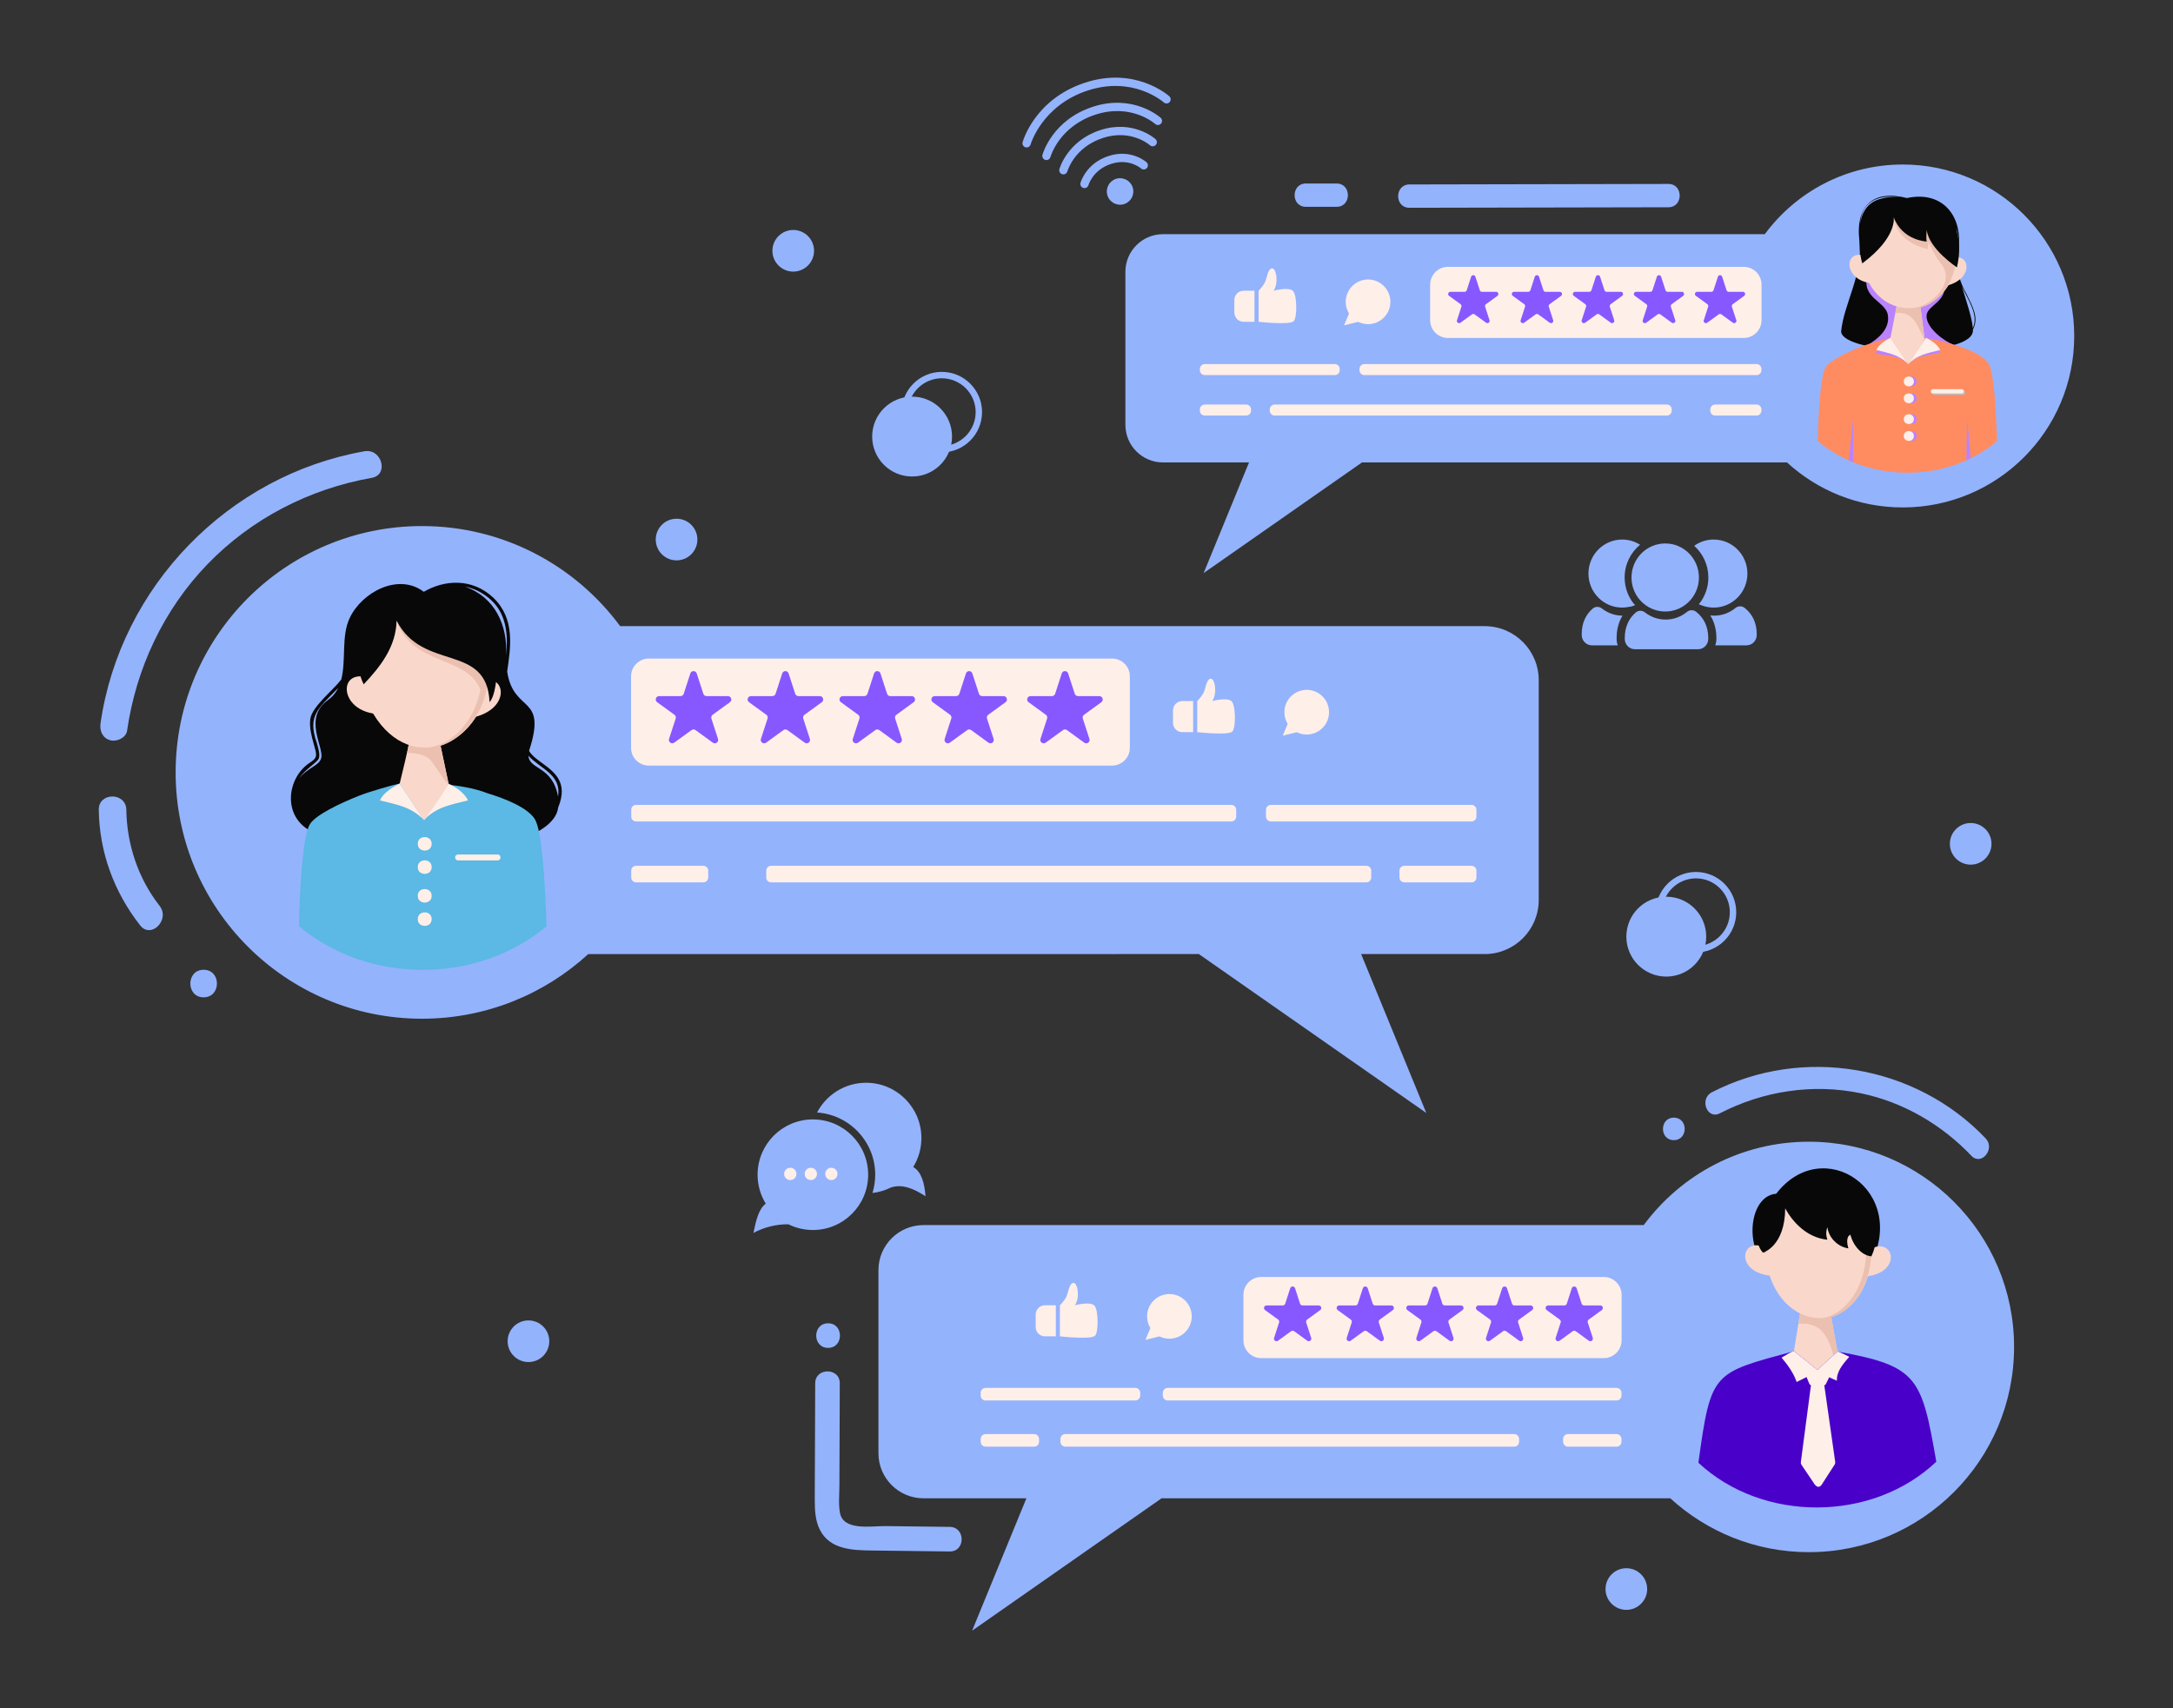 <svg xmlns="http://www.w3.org/2000/svg" enable-background="new 0 0 1364 960" viewBox="122.1 -6.326 1119.8 880.33" id="CustomerReview"><rect x="122.1" y="-6.326" width="1119.8" height="880.33" fill="#333333" stroke="none"/><path fill="#94b3fd" d="M721.445,114.347h310.102c16.094-21.773,41.941-35.898,71.094-35.898c48.799,0,88.359,39.56,88.359,88.359  s-39.56,88.359-88.359,88.359c-22.995,0-43.934-8.79-59.653-23.185H823.951l-81.578,56.995l23.373-56.995h-44.302  c-10.716,0-19.402-8.687-19.402-19.402v-78.829C702.043,123.033,710.73,114.347,721.445,114.347z" class="colorb5d3fb svgShape"></path><path fill="#ffefe9" d="M868.268,167.835h152.415c5.071,0,9.181-4.111,9.181-9.181v-18.286c0-5.071-4.111-9.181-9.181-9.181H868.268  c-5.071,0-9.181,4.111-9.181,9.181v18.286C859.087,163.724,863.198,167.835,868.268,167.835z" class="colorffffff svgShape"></path><path fill="#8758ff" d="M1007.376 136.283l-2.263 6.964c-.154.475-.597.797-1.097.797h-7.322c-1.118 0-1.582 1.43-.678 2.087l5.924 4.304c.404.294.574.815.419 1.29l-2.263 6.964c-.345 1.063.871 1.947 1.776 1.29l5.924-4.304c.404-.294.952-.294 1.356 0l5.924 4.304c.904.657 2.121-.227 1.776-1.29l-2.263-6.964c-.154-.475.015-.996.419-1.29l5.924-4.304c.904-.657.44-2.087-.678-2.087h-7.322c-.5 0-.943-.322-1.097-.797l-2.263-6.964C1009.226 135.22 1007.722 135.22 1007.376 136.283zM975.922 136.283l-2.263 6.964c-.154.475-.597.797-1.097.797h-7.322c-1.118 0-1.582 1.43-.678 2.087l5.924 4.304c.404.294.574.815.419 1.29l-2.263 6.964c-.345 1.063.871 1.947 1.776 1.29l5.924-4.304c.404-.294.952-.294 1.356 0l5.924 4.304c.904.657 2.121-.227 1.776-1.29l-2.263-6.964c-.154-.475.015-.996.419-1.29l5.924-4.304c.904-.657.44-2.087-.678-2.087h-7.322c-.5 0-.943-.322-1.097-.797l-2.263-6.964C977.771 135.22 976.267 135.22 975.922 136.283zM944.467 136.283l-2.263 6.964c-.154.475-.598.797-1.097.797h-7.322c-1.118 0-1.583 1.43-.678 2.087l5.924 4.304c.404.294.574.815.419 1.29l-2.263 6.964c-.345 1.063.871 1.947 1.776 1.29l5.924-4.304c.404-.294.952-.294 1.356 0l5.924 4.304c.904.657 2.121-.227 1.776-1.29l-2.263-6.964c-.154-.475.015-.996.419-1.29l5.924-4.304c.904-.657.44-2.087-.678-2.087h-7.322c-.5 0-.943-.322-1.097-.797l-2.263-6.964C946.316 135.22 944.812 135.22 944.467 136.283zM913.012 136.283l-2.263 6.964c-.154.475-.597.797-1.097.797h-7.322c-1.118 0-1.582 1.43-.678 2.087l5.924 4.304c.404.294.574.815.419 1.29l-2.263 6.964c-.345 1.063.871 1.947 1.776 1.29l5.924-4.304c.404-.294.952-.294 1.356 0l5.924 4.304c.904.657 2.121-.227 1.776-1.29l-2.263-6.964c-.154-.475.015-.996.419-1.29l5.924-4.304c.904-.657.44-2.087-.678-2.087h-7.322c-.5 0-.943-.322-1.097-.797l-2.263-6.964C914.861 135.22 913.357 135.22 913.012 136.283zM880.211 136.283l-2.263 6.964c-.154.475-.598.797-1.097.797h-7.322c-1.118 0-1.583 1.43-.678 2.087l5.924 4.304c.404.294.574.815.419 1.29l-2.263 6.964c-.345 1.063.871 1.947 1.776 1.29l5.924-4.304c.404-.294.952-.294 1.356 0l5.924 4.304c.904.657 2.121-.227 1.776-1.29l-2.263-6.964c-.154-.475.015-.996.419-1.29l5.924-4.304c.904-.657.44-2.087-.678-2.087h-7.322c-.5 0-.943-.322-1.097-.797l-2.263-6.964C882.061 135.22 880.557 135.22 880.211 136.283z" class="colorffbd66 svgShape"></path><path fill="#ffefe9" d="M1027.301 186.961H825.182c-1.382 0-2.503-1.12-2.503-2.503v-.667c0-1.382 1.121-2.503 2.503-2.503h202.119c1.382 0 2.503 1.12 2.503 2.503v.667C1029.803 185.841 1028.683 186.961 1027.301 186.961zM981.074 207.813H778.955c-1.382 0-2.503-1.12-2.503-2.503v-.667c0-1.382 1.12-2.503 2.503-2.503h202.119c1.382 0 2.503 1.12 2.503 2.503v.667C983.577 206.692 982.457 207.813 981.074 207.813zM809.974 186.961h-67.042c-1.382 0-2.503-1.12-2.503-2.503v-.667c0-1.382 1.12-2.503 2.503-2.503h67.042c1.382 0 2.503 1.12 2.503 2.503v.667C812.476 185.841 811.356 186.961 809.974 186.961zM764.279 207.813h-21.348c-1.382 0-2.503-1.12-2.503-2.503v-.667c0-1.382 1.12-2.503 2.503-2.503h21.348c1.382 0 2.503 1.12 2.503 2.503v.667C766.782 206.692 765.661 207.813 764.279 207.813zM1027.301 207.813h-21.348c-1.382 0-2.503-1.12-2.503-2.503v-.667c0-1.382 1.12-2.503 2.503-2.503h21.348c1.382 0 2.503 1.12 2.503 2.503v.667C1029.803 206.692 1028.683 207.813 1027.301 207.813z" class="colorffffff svgShape"></path><path fill="#080808" d="M1135.498,145.2c-2.892-5.034-4.725-11.061-5.714-16.78c0.002-0.002,0.002-0.007,0-0.009  c6.298-18.55-3.539-37.266-24.989-32.687c-16.94-4.33-26.625,3.394-24.52,22.09c2.199,16.959-8.193,32.656-9.398,46.832  c1.52,11.859,69.332,13.341,67.913-1.156C1142.025,157.533,1138.671,151.678,1135.498,145.2z M1080.756,109.266  c0.309-12.977,11.222-15.4,20.757-13.879C1091.048,94.151,1081.622,98.406,1080.756,109.266z M1129.542,126.366  c-0.29-5.088,1.633-10.196,0.635-15.252c1.51,5.321,1.663,11.405-0.515,16.604C1129.603,127.268,1129.566,126.819,1129.542,126.366z   M1133.094,141.225c3.132,7.015,8.844,14.607,5.65,21.551C1138.281,157.319,1135.531,149.278,1133.094,141.225z M1080.758,109.242  c1.951-5.397,5.615-9.98,10.333-13.094C1084.143,98.125,1081.646,103.206,1080.758,109.242z M1129.92,118.195  c-0.134,0.008-0.266-0.009-0.397-0.028c0.148,0.832,0.263,1.673,0.345,2.522c0.103-0.845,0.214-1.676,0.313-2.517  C1130.094,118.186,1130.007,118.195,1129.92,118.195z" class="color23292e svgShape"></path><path fill="#b983ff" d="M1129.107,171.426c-14.348,3.302-30.697,2.95-45.197,0.402c5.474-3.093,12.42-8.48,11.009-16.029  c-1.309-6.999-13.84-8.569-10.446-20.36c2.983-10.366,39.315,3.82,39.315,3.82c2.471,9.819-8.689,11.565-8.911,17.121  C1114.706,162.878,1124.416,169.802,1129.107,171.426z" class="colord1d3d4 svgShape"></path><path fill="#ff8c61" d="M1151.213,221.023c-25.806,21.718-66.618,21.691-92.408-0.079c0.404-15.459,1.458-33.961,4.158-38.117  c2.225-3.426,10.985-7.615,18.192-10.495c3.77-1.5,12.181-3.934,15.176-4.571c4.698-0.018,12.215-0.248,18.512,0.347  c5.694,0.448,9.319,1.863,14.414,3.277c7.172,2.197,14.899,5.434,17.577,9.592C1149.581,185.208,1150.732,204.889,1151.213,221.023z  " class="colorff9c61 svgShape"></path><path fill="#f9d8cb" d="M1113.891,168.35c-0.068,1.267-8.411,13.008-8.411,13.008l-9.15-13.601c0.665-3.452,2.79-14.489,3.416-17.75  l11.811,0.24l0.074,0.568L1113.891,168.35z" class="colorf9cbcb svgShape"></path><path fill="#ebc0b0" d="M1113.891,168.35c-3.078-3.644-4.231-14.643-15.079-13.366l0.93-4.842l11.811,0.24l0.077,0.433  L1113.891,168.35z" class="colorebb0b0 svgShape"></path><path fill="#f9d8cb" d="M1085.282 130.09l3.003 9.724c-.124-.018-.196-.054-.303-.018 0 0 0 0-.018-.053-15.253-.58-16.396-16.503-5.954-14.638C1082.399 126.955 1084.011 128.53 1085.282 130.09zM1124.932 140.977c-.367.094-.722.132-1.145.213.057-.154 1.734-8.732 1.82-9.149 1.049-1.638 1.933-3.437 2.676-5.376C1137.336 123.813 1139.582 137.506 1124.932 140.977z" class="colorf9cbcb svgShape"></path><path fill="#f9d8cb" d="M1130.506,125.16c-0.72,33.78-46.022,39.428-49.556-1.338C1083.218,84.967,1132.828,92.46,1130.506,125.16z" class="colorf9cbcb svgShape"></path><path fill="#ebc0b0" d="M1130.506,125.16c0.047-4.745-0.743-8.894-2.155-12.434l-0.342-0.126  c-3.185-8.781-11.288-15.856-22.745-15.58c9.993,0.631,16.543,6.641,19.829,14.507l-17.755-6.53l-9.31,1.166  c0,0,0.806,12.044,17.509,15.875l0.336-3.84c0,0,3.219,7.885,6.885,11.801c7.466,10.635-7.174,23.383-18.588,23.025  c8.093,0.341,14.384-2.938,18.736-8.062l0.037-0.005C1126.919,140.403,1129.76,133.824,1130.506,125.16z" class="colorebb0b0 svgShape"></path><path fill="#b983ff" d="M1104.635 209.655c-.049-3.366 5.238-3.366 5.189 0C1109.873 213.021 1104.585 213.021 1104.635 209.655zM1104.635 218.346c-.049-3.366 5.238-3.366 5.189 0C1109.873 221.712 1104.585 221.712 1104.635 218.346z" class="colord1d3d4 svgShape"></path><path fill="#ffefe9" d="M1103.175 209.655c-.049-3.366 5.238-3.366 5.189 0C1108.413 213.021 1103.126 213.021 1103.175 209.655zM1103.175 218.346c-.049-3.366 5.238-3.366 5.189 0C1108.413 221.712 1103.126 221.712 1103.175 218.346z" class="colorffffff svgShape"></path><path fill="#b983ff" d="M1104.635 190.246c-.049-3.366 5.238-3.366 5.189 0C1109.873 193.612 1104.585 193.612 1104.635 190.246zM1104.635 198.937c-.049-3.366 5.238-3.366 5.189 0C1109.873 202.303 1104.585 202.303 1104.635 198.937z" class="colord1d3d4 svgShape"></path><path fill="#ffefe9" d="M1103.175 190.246c-.049-3.366 5.238-3.366 5.189 0C1108.413 193.612 1103.126 193.612 1103.175 190.246zM1103.175 198.937c-.049-3.366 5.238-3.366 5.189 0C1108.413 202.303 1103.126 202.303 1103.175 198.937z" class="colorffffff svgShape"></path><path fill="#b983ff" d="M1095.961,169.499c-3.235,1.638-5.977,3.554-7.291,6.276c6.681,1.684,11.984,0.651,16.811,5.583  L1095.961,169.499z" class="colord1d3d4 svgShape"></path><path fill="#b983ff" d="M1114.631,169.084c3.235,1.638,5.977,3.554,7.291,6.276c-6.681,1.684-11.614,1.066-16.442,5.997  L1114.631,169.084z" class="colord1d3d4 svgShape"></path><path fill="#080808" d="M1097.973,105.623c0,0,2.011,10.276-16.219,23.793c-11.724-42.947,59.761-46.195,48.806,2.026  c0,0-14.475-9.466-15.582-19.348c0,0-0.426,4.685,0,6.049C1114.978,118.142,1102.498,117.72,1097.973,105.623z" class="color23292e svgShape"></path><path fill="#bcbdc0" d="M1133.823,197.164h-14.924c-1.356,0.021-1.362-2.22,0-2.2h14.924  C1135.18,194.944,1135.185,197.185,1133.823,197.164z" class="colorbcbec0 svgShape"></path><path fill="#ffefe9" d="M1133.057 196.431h-14.924c-1.356.02-1.362-2.221 0-2.2h14.924C1134.413 194.211 1134.419 196.452 1133.057 196.431zM1096.33 167.757c-3.235 1.638-5.976 3.554-7.291 6.276 6.681 1.684 11.614 2.393 16.442 7.325L1096.33 167.757zM1114.631 167.757c3.235 1.638 5.977 3.554 7.291 6.276-6.681 1.684-11.614 2.393-16.441 7.325L1114.631 167.757z" class="colorffffff svgShape"></path><path fill="#b983ff" d="M1077.139 209.007v22.886c-.776-.318-1.546-.652-2.311-1.001L1077.139 209.007zM1137.643 229.776c-.734.365-1.474.718-2.218 1.059l.362-21.922L1137.643 229.776z" class="colord1d3d4 svgShape"></path><path fill="#94b3fd" d="M598.004,624.981h371.153c19.262-26.06,50.198-42.966,85.09-42.966c58.407,0,105.754,47.348,105.754,105.754  s-47.348,105.754-105.754,105.754c-27.522,0-52.583-10.52-71.397-27.75h-262.16l-97.638,68.216l27.975-68.216h-53.023  c-12.825,0-23.222-10.397-23.222-23.222v-94.349C574.782,635.378,585.179,624.981,598.004,624.981z" class="colorb5d3fb svgShape"></path><path fill="#ffefe9" d="M772.055,693.542h176.512c5.071,0,9.181-4.111,9.181-9.181v-23.458c0-5.071-4.111-9.181-9.181-9.181H772.055  c-5.071,0-9.181,4.111-9.181,9.181v23.458C762.874,689.431,766.984,693.542,772.055,693.542z" class="colorffffff svgShape"></path><path fill="#8758ff" d="M932.087 657.539l-2.582 7.946c-.176.542-.682.91-1.252.91h-8.355c-1.275 0-1.806 1.632-.774 2.382l6.759 4.911c.461.335.655.93.478 1.472l-2.582 7.946c-.394 1.213.994 2.222 2.026 1.472l6.759-4.911c.461-.335 1.086-.335 1.548 0l6.759 4.911c1.032.75 2.42-.259 2.026-1.472l-2.582-7.946c-.176-.542.017-1.137.478-1.472l6.759-4.911c1.032-.75.502-2.382-.774-2.382h-8.355c-.57 0-1.076-.367-1.252-.91l-2.582-7.946C934.197 656.326 932.481 656.326 932.087 657.539zM896.194 657.539l-2.582 7.946c-.176.542-.682.91-1.252.91h-8.355c-1.275 0-1.806 1.632-.774 2.382l6.759 4.911c.461.335.655.93.478 1.472l-2.582 7.946c-.394 1.213.994 2.222 2.026 1.472l6.759-4.911c.461-.335 1.086-.335 1.548 0l6.759 4.911c1.032.75 2.42-.259 2.026-1.472l-2.582-7.946c-.176-.542.017-1.137.478-1.472l6.759-4.911c1.032-.75.502-2.382-.774-2.382h-8.355c-.57 0-1.076-.367-1.252-.91l-2.582-7.946C898.304 656.326 896.588 656.326 896.194 657.539zM860.3 657.539l-2.582 7.946c-.176.542-.682.91-1.252.91h-8.355c-1.275 0-1.806 1.632-.774 2.382l6.759 4.911c.461.335.655.93.478 1.472l-2.582 7.946c-.394 1.213.994 2.222 2.026 1.472l6.759-4.911c.461-.335 1.086-.335 1.548 0l6.759 4.911c1.032.75 2.42-.259 2.026-1.472l-2.582-7.946c-.176-.542.017-1.137.478-1.472l6.759-4.911c1.032-.75.502-2.382-.774-2.382h-8.355c-.57 0-1.076-.367-1.252-.91l-2.582-7.946C862.411 656.326 860.695 656.326 860.3 657.539zM824.407 657.539l-2.582 7.946c-.176.542-.682.91-1.252.91h-8.355c-1.276 0-1.806 1.632-.774 2.382l6.759 4.911c.461.335.655.93.478 1.472l-2.582 7.946c-.394 1.213.994 2.222 2.026 1.472l6.759-4.911c.461-.335 1.086-.335 1.548 0l6.759 4.911c1.032.75 2.42-.259 2.026-1.472l-2.582-7.946c-.176-.542.017-1.137.478-1.472l6.759-4.911c1.032-.75.502-2.382-.774-2.382h-8.355c-.57 0-1.076-.367-1.252-.91l-2.582-7.946C826.518 656.326 824.801 656.326 824.407 657.539zM786.978 657.539l-2.582 7.946c-.176.542-.682.91-1.252.91h-8.355c-1.275 0-1.806 1.632-.774 2.382l6.759 4.911c.461.335.655.93.478 1.472l-2.582 7.946c-.394 1.213.994 2.222 2.026 1.472l6.759-4.911c.461-.335 1.086-.335 1.548 0l6.759 4.911c1.032.75 2.42-.259 2.026-1.472l-2.582-7.946c-.176-.542.017-1.137.478-1.472l6.759-4.911c1.032-.75.502-2.382-.774-2.382h-8.355c-.57 0-1.076-.367-1.252-.91l-2.582-7.946C789.089 656.326 787.372 656.326 786.978 657.539z" class="colorffbd66 svgShape"></path><path fill="#ffefe9" d="M955.176 715.367H723.831c-1.382 0-2.503-1.12-2.503-2.503v-1.467c0-1.382 1.12-2.503 2.503-2.503h231.345c1.382 0 2.503 1.12 2.503 2.503v1.467C957.678 714.247 956.558 715.367 955.176 715.367zM902.427 739.161H671.082c-1.382 0-2.503-1.12-2.503-2.503v-1.467c0-1.382 1.12-2.503 2.503-2.503h231.345c1.382 0 2.503 1.12 2.503 2.503v1.467C904.929 738.041 903.809 739.161 902.427 739.161zM707.183 715.367h-77.208c-1.382 0-2.503-1.12-2.503-2.503v-1.467c0-1.382 1.121-2.503 2.503-2.503h77.208c1.382 0 2.503 1.12 2.503 2.503v1.467C709.686 714.247 708.566 715.367 707.183 715.367zM655.041 739.161h-25.066c-1.382 0-2.503-1.12-2.503-2.503l0-1.467c0-1.382 1.121-2.503 2.503-2.503h25.066c1.382 0 2.503 1.12 2.503 2.503v1.467C657.544 738.041 656.423 739.161 655.041 739.161zM955.176 739.161h-25.066c-1.382 0-2.503-1.12-2.503-2.503v-1.467c0-1.382 1.12-2.503 2.503-2.503h25.066c1.382 0 2.503 1.12 2.503 2.503v1.467C957.678 738.041 956.558 739.161 955.176 739.161z" class="colorffffff svgShape"></path><path fill="#f9d8cb" d="M1068.979,690.164l-10.324,9.451l-12.012-9.669C1052.463,689.655,1061.029,689.65,1068.979,690.164z" class="colorf9cbcb svgShape"></path><path fill="#080808" d="M1032.692,646.445c-11.922-10.27-9.038-36.594,4.732-37.618c24.081-31.372,69.177-1.338,47.989,37.618  H1032.692z" class="color23292e svgShape"></path><path fill="#f9d8cb" d="M1069.434,692.76c-6.843,9.223-15.547,12.038-23.359,0c0.743-4.511,3.119-18.929,3.816-23.191l15.36-0.101  L1069.434,692.76z" class="colorf9cbcb svgShape"></path><path fill="#ebc0b0" d="M1069.434,692.76c-0.569,0.736-1.171,1.439-1.739,2.108c-2.705-9.149-4.988-20.319-18.842-18.975  l1.037-6.325l15.36-0.101L1069.434,692.76z" class="colorebb0b0 svgShape"></path><path fill="#f9d8cb" d="M1087.256 636.706c11.429-4.7 14.908 13.822-5.247 14.89L1087.256 636.706zM1030.603 636.166c-11.454-4.758-14.685 13.849 5.284 14.983L1030.603 636.166z" class="colorf9cbcb svgShape"></path><path fill="#f9d8cb" d="M1086.978,637.799c-2.565,47.739-52.171,45.887-55.471-0.002  C1032.17,597.303,1086.32,597.306,1086.978,637.799z" class="colorf9cbcb svgShape"></path><path fill="#ebc0b0" d="M1059.243,607.006c-0.439,0-0.866,0.05-1.3,0.073c36.193,1.673,32.359,62.344,0.881,66.477  C1093.086,673.128,1097.915,607.302,1059.243,607.006z" class="colorebb0b0 svgShape"></path><path fill="#4d4d4d" d="M1089.255,634.393c0,0,0,0.034,0,0.068c0-0.034,0-0.068-0.033-0.102  C1089.255,634.393,1089.255,634.393,1089.255,634.393z" class="color754c24 svgShape"></path><path fill="#4901c9" d="M1119.923,746.902c-32.857,31.221-89.41,31.505-122.595,0.55c6.509-47.401,7.37-46.074,49.314-57.505  l12.013,9.669c1.55-1.42,8.945-8.187,10.324-9.453C1110.575,697.555,1112.352,703.663,1119.923,746.902z" class="color535b61 svgShape"></path><path fill="#ffefe9" d="M1051.733,700.059l2.688,6.534c0.299,0.726,1.006,1.2,1.79,1.2c1.398-0.249,6.241,0.779,6.892-1.071  c1.01-2.06,3.12-6.397,3.12-6.663C1066.223,699.765,1051.733,700.059,1051.733,700.059z" class="colorffffff svgShape"></path><path fill="#ffefe9" d="M1067.54 748.388c-2.102 3.26-4.69 7.273-6.792 10.534-1.874 2.274-3.518-.122-4.505-1.815-1.409-2.136-4.416-6.515-5.807-8.612-.267-.395-.379-.873-.318-1.345 1.687-12.756 3.466-26.421 5.143-39.119.185-2.291 3.521-1.621 5.02-1.772.99-.024 1.842.696 1.98 1.676 1.554 10.814 3.665 25.797 5.25 36.869C1067.538 745.67 1068.203 747.614 1067.54 748.388zM1075.098 692.854c-3.692 4.064-6.69 7.998-6.383 12.354-2.368-1.079-7.779-3.525-10.198-4.617-2.631 1.309-7.929 3.938-10.554 5.236-1.657-4.766-4.742-8.984-7.781-12.535 1.029-.571 5.293-3.364 6.461-3.348l12.012 9.669 10.324-9.451C1069.15 689.832 1074.814 692.758 1075.098 692.854z" class="colorffffff svgShape"></path><path fill="#080808" d="M1030.597,639.186c0,0,11.332-3.172,11.462-22.809c3.541,6.557,10.927,15.101,21.756,16.147  c-0.852-2.3-0.74-4.568,0-6.436c0.618,5.29,5.197,10.059,10.797,10.894c-0.628-2.076-1.313-6.051,1.046-7.032  c1.401,5.6,5.869,10.742,10.815,11.133c5.748-12.189-1.312-17.763-6.309-28.125c-0.257-0.386-14.803-9.912-14.803-9.912  l-19.18,0.964C1040.841,612.807,1021.017,628.799,1030.597,639.186z" class="color23292e svgShape"></path><path fill="#94b3fd" d="M887.169,316.333H441.678c-23.12-31.279-60.252-51.571-102.133-51.571  c-70.105,0-126.936,56.831-126.936,126.936s56.831,126.936,126.936,126.936c33.035,0,63.115-12.627,85.698-33.308H739.91  l117.194,81.879l-33.578-81.879h63.643c15.394,0,27.874-12.479,27.874-27.874V344.206  C915.043,328.812,902.564,316.333,887.169,316.333z" class="colorb5d3fb svgShape"></path><path fill="#ffefe9" d="M695.159,388.2H456.477c-5.071,0-9.181-4.111-9.181-9.181v-36.799c0-5.071,4.111-9.181,9.181-9.181h238.682  c5.071,0,9.181,4.111,9.181,9.181v36.799C704.341,384.089,700.23,388.2,695.159,388.2z" class="colorffffff svgShape"></path><path fill="#8758ff" d="M481.144 340.71l3.406 10.481c.233.716.899 1.2 1.652 1.2h11.021c1.682 0 2.382 2.153 1.021 3.142l-8.916 6.478c-.609.442-.863 1.226-.631 1.942l3.406 10.481c.52 1.6-1.311 2.931-2.672 1.942l-8.916-6.478c-.609-.442-1.433-.442-2.042 0l-8.916 6.478c-1.361.989-3.192-.342-2.672-1.942l3.406-10.481c.232-.716-.022-1.499-.631-1.942l-8.916-6.478c-1.361-.989-.662-3.142 1.021-3.142h11.021c.752 0 1.419-.484 1.652-1.2l3.406-10.481C478.36 339.11 480.624 339.11 481.144 340.71zM528.488 340.71l3.406 10.481c.232.716.899 1.2 1.652 1.2h11.021c1.682 0 2.382 2.153 1.021 3.142l-8.916 6.478c-.609.442-.863 1.226-.631 1.942l3.406 10.481c.52 1.6-1.311 2.931-2.672 1.942l-8.916-6.478c-.609-.442-1.433-.442-2.042 0l-8.916 6.478c-1.361.989-3.192-.342-2.672-1.942l3.406-10.481c.232-.716-.022-1.499-.631-1.942l-8.916-6.478c-1.361-.989-.662-3.142 1.021-3.142h11.021c.752 0 1.419-.484 1.652-1.2l3.406-10.481C525.704 339.11 527.968 339.11 528.488 340.71zM575.832 340.71l3.406 10.481c.232.716.899 1.2 1.652 1.2h11.021c1.682 0 2.382 2.153 1.021 3.142l-8.916 6.478c-.609.442-.863 1.226-.631 1.942l3.406 10.481c.52 1.6-1.311 2.931-2.672 1.942l-8.916-6.478c-.609-.442-1.433-.442-2.042 0l-8.916 6.478c-1.361.989-3.192-.342-2.672-1.942l3.406-10.481c.233-.716-.022-1.499-.631-1.942l-8.916-6.478c-1.361-.989-.662-3.142 1.021-3.142h11.021c.752 0 1.419-.484 1.652-1.2l3.406-10.481C573.049 339.11 575.312 339.11 575.832 340.71zM623.176 340.71l3.406 10.481c.232.716.899 1.2 1.652 1.2h11.021c1.682 0 2.382 2.153 1.021 3.142l-8.916 6.478c-.609.442-.863 1.226-.631 1.942l3.406 10.481c.52 1.6-1.311 2.931-2.672 1.942l-8.916-6.478c-.609-.442-1.433-.442-2.042 0l-8.916 6.478c-1.361.989-3.192-.342-2.672-1.942l3.406-10.481c.232-.716-.022-1.499-.631-1.942l-8.916-6.478c-1.361-.989-.662-3.142 1.021-3.142h11.021c.752 0 1.419-.484 1.652-1.2l3.406-10.481C620.393 339.11 622.656 339.11 623.176 340.71zM672.546 340.71l3.406 10.481c.232.716.899 1.2 1.652 1.2h11.021c1.682 0 2.382 2.153 1.021 3.142l-8.916 6.478c-.609.442-.863 1.226-.631 1.942l3.406 10.481c.52 1.6-1.311 2.931-2.672 1.942l-8.916-6.478c-.609-.442-1.433-.442-2.042 0l-8.916 6.478c-1.361.989-3.192-.342-2.672-1.942l3.406-10.481c.232-.716-.022-1.499-.631-1.942l-8.916-6.478c-1.361-.989-.662-3.142 1.021-3.142h11.021c.752 0 1.419-.484 1.652-1.2l3.406-10.481C669.762 339.11 672.026 339.11 672.546 340.71z" class="colorffbd66 svgShape"></path><path fill="#ffefe9" d="M449.891 416.988h306.747c1.382 0 2.503-1.121 2.503-2.503v-3.532c0-1.382-1.12-2.503-2.503-2.503H449.891c-1.382 0-2.503 1.12-2.503 2.503v3.532C447.388 415.868 448.508 416.988 449.891 416.988zM519.468 448.372h306.747c1.382 0 2.503-1.12 2.503-2.503v-3.532c0-1.382-1.12-2.503-2.503-2.503H519.468c-1.382 0-2.503 1.121-2.503 2.503v3.532C516.965 447.252 518.086 448.372 519.468 448.372zM776.999 416.988h103.437c1.382 0 2.503-1.121 2.503-2.503v-3.532c0-1.382-1.12-2.503-2.503-2.503H776.999c-1.382 0-2.503 1.12-2.503 2.503v3.532C774.496 415.868 775.617 416.988 776.999 416.988zM845.776 448.372h34.66c1.382 0 2.503-1.12 2.503-2.503v-3.532c0-1.382-1.12-2.503-2.503-2.503h-34.66c-1.382 0-2.503 1.121-2.503 2.503v3.532C843.273 447.252 844.394 448.372 845.776 448.372zM449.891 448.372h34.66c1.382 0 2.503-1.12 2.503-2.503v-3.532c0-1.382-1.12-2.503-2.503-2.503h-34.66c-1.382 0-2.503 1.121-2.503 2.503v3.532C447.388 447.252 448.508 448.372 449.891 448.372z" class="colorffffff svgShape"></path><path fill="#080808" d="M401.457,386.902c-2.824-2.064-5.36-3.946-6.721-6.286c9.583-29.38-7.934-18.951-11.284-40.868  c1.772-12.39,4.298-27.124-7.158-38.095c-10.971-10.289-25.252-9.167-35.807-3.027c-13.244-9.967-32.089,0.381-38.2,13.577  c-4.401,9.205-1.751,21.573-4.328,31.66c-4.712,5.998-15.022,13.951-15.952,20.283c-0.593,4.4,0.707,9.09,1.751,12.855  c1.346,5.188,2.384,6.815-1.463,9.351c-12.513,7.667-15.191,28.525,0.915,36.057c4.165,2.26,7.926,3.202,7.926,3.202h99.953  c5.531-1.48,17.673-7.079,18.664-15.869C415.057,396.881,407.901,391.612,401.457,386.902z M375.163,302.893  c8.513,7.764,8.709,19.436,7.715,28.675c0.994-15.608-5.745-30.257-21.179-35.581C366.035,296.785,370.654,298.777,375.163,302.893z   M276.201,395.018c2.703-4.363,6.901-6.707,9.775-9.771c1.315-1.777,0.472-4.831-0.601-8.69  c-5.01-14.307,0.746-17.695,11.037-28.395c-0.291,0.594-0.633,1.176-0.982,1.731c-1.15,1.755-2.502,3.189-4.294,4.487  c-12.913,9.268-2.182,23.983-3.482,29.812C286.747,388.361,280.551,389.098,276.201,395.018z M409.663,404.105  c-2.879-15.859-14.845-13.616-15.233-21.005C400.237,389.739,411.553,392.633,409.663,404.105z" class="color23292e svgShape"></path><path fill="#5cb8e4" d="M403.711,471.002c-35.629,29.985-91.975,29.948-127.581-0.109c0.558-21.344,2.014-46.887,5.741-52.625  c3.072-4.731,15.166-10.514,25.116-14.49c5.205-2.071,16.818-5.431,20.952-6.311c13.12-0.49,32.128-0.189,45.459,5.005  c9.901,3.032,20.57,7.502,24.267,13.242C401.458,421.555,403.047,448.728,403.711,471.002z" class="color326ab3 svgShape"></path><path fill="#ffefe9" d="M337.389 455.307c-.068-4.647 7.232-4.647 7.164.001C344.62 459.955 337.32 459.955 337.389 455.307zM337.389 467.307c-.068-4.647 7.232-4.648 7.164 0C344.62 471.954 337.32 471.954 337.389 467.307zM337.389 428.511c-.068-4.648 7.232-4.648 7.164 0C344.62 433.159 337.32 433.159 337.389 428.511zM337.389 440.511c-.068-4.647 7.232-4.648 7.164 0C344.62 445.158 337.32 445.158 337.389 440.511zM378.544 437.05h-20.405c-.839 0-1.519-.68-1.519-1.518 0-.839.68-1.519 1.519-1.519h20.405C380.509 433.984 380.519 437.079 378.544 437.05zM328.068 397.462c-4.466 2.261-8.38 4.907-10.195 8.665 9.225 2.325 16.035 3.305 22.699 10.113L328.068 397.462z" class="colorffffff svgShape"></path><path fill="#ffefe9" d="M353.205,397.462c4.466,2.261,8.251,4.907,10.066,8.665c-9.225,2.325-16.035,3.305-22.7,10.113  L353.205,397.462z" class="colorffffff svgShape"></path><path fill="#f9d8cb" d="M353.205,397.462c-0.088,1.666-12.531,18.948-12.531,18.948l-12.606-18.948  c1.077-4.446,4.423-17.987,5.062-22.292l15.536,0.316l0.097,0.747L353.205,397.462z" class="colorf9cbcb svgShape"></path><path fill="#ebc0b0" d="M353.297,397.509c-0.089,1.666-6.091-7.819-8.908-11.628c-2.645-3.56-8.829-4.201-12.487-4.163l1.224-6.369  l15.536,0.316l0.102,0.569L353.297,397.509z" class="colorebb0b0 svgShape"></path><path fill="#f9d8cb" d="M314.104 348.971l3.951 12.791c-.164-.024-.258-.071-.399-.024 0 0 0 0-.023-.07-20.062-.763-21.57-21.707-7.833-19.256C310.312 344.847 312.432 346.92 314.104 348.971zM366.26 363.292c-.483.123-.95.174-1.507.281.036-.004 2.309-11.623 2.394-12.035 1.379-2.155 2.542-4.522 3.519-7.071C382.578 340.715 385.528 358.727 366.26 363.292z" class="colorf9cbcb svgShape"></path><path fill="#f9d8cb" d="M373.591,342.486c-1.34,33.638-39.119,52.313-59.196,18.932C285.29,307.887,369.895,277.638,373.591,342.486  z" class="colorf9cbcb svgShape"></path><path fill="#ebc0b0" d="M375.695,328.165c-10.183-8.763-18.002-23.939-35.307-22.694c8.5,0.685,16.047,4.966,21.448,11.455  c-7.771-1.185-35.375-3.426-35.375-3.426c7.887,23.426,36.485,17.865,43.198,35.674c-3.131,16.525-15.681,30.466-30.71,29.965  c19.409,2.064,36.801-20.193,34.444-41.569C373.393,337.57,375.695,328.165,375.695,328.165z" class="colorebb0b0 svgShape"></path><path fill="#080808" d="M309.52,346.325c9.025-9.531,16.66-19.643,16.941-32.825c13.642,26.555,46.485,11.143,47.934,41.993  c4.037-4.369,4.687-21.892,2.892-30.08c-1.824-8.324-27.981-24.733-32.351-25.659c-13.201-0.443-23.522,3.906-33.166,7.869  l-5.33,13.529C306.44,321.151,304.869,337.528,309.52,346.325z" class="color23292e svgShape"></path><path fill="#94b3fd" d="M309.896 226.221c-70.077 12.366-125.822 69.699-135.988 140.166-.551 3.824.946 7.58 4.958 8.732 3.327.955 8.186-1.169 8.732-4.958 4.639-32.155 18.905-62.507 41.576-85.901 22.683-23.406 52.469-38.697 84.495-44.349C322.652 238.327 318.846 224.642 309.896 226.221zM204.354 460.488c-11.041-14.112-16.9-31.667-17.155-49.513-.131-9.128-14.328-9.154-14.198 0 .313 21.9 7.861 42.357 21.314 59.553C199.94 477.717 209.923 467.607 204.354 460.488zM227.041 493.416c-9.135 0-9.15 14.198 0 14.198C236.177 507.614 236.192 493.416 227.041 493.416zM611.545 780.503c-11.071-.136-22.143-.271-33.214-.407-7.029-.086-21.673 2.63-23.383-6.838-.821-4.547-.298-9.477-.281-14.073.021-5.855.043-11.71.064-17.565.043-11.71.085-23.42.128-35.13.03-8.152-12.638-8.163-12.668 0-.05 13.662-.099 27.323-.149 40.985-.023 6.505-.096 13.012-.071 19.517.02 5.098.276 10.323 2.607 14.964 5.193 10.337 17.02 10.604 27.11 10.727 13.286.163 26.571.325 39.856.488C619.699 793.271 619.704 780.603 611.545 780.503zM548.834 675.593c-8.151 0-8.165 12.668 0 12.668C556.985 688.261 556.999 675.593 548.834 675.593zM1145.376 580.33c-36.116-38.02-94.503-47.818-141.124-23.781-6.546 3.375-2.51 14.253 4.128 10.831 22.35-11.524 47.955-15.463 72.648-10.325 21.846 4.546 41.65 16.083 56.97 32.211C1143.129 594.667 1150.457 585.678 1145.376 580.33zM984.667 569.622c-7.456 0-7.469 11.588 0 11.588C992.123 581.209 992.135 569.622 984.667 569.622zM981.883 88.461l-133.477.268c-7.73.016-7.744 12.029 0 12.013l133.477-.268C989.612 100.459 989.626 88.445 981.883 88.461zM810.902 88.237h-15.851c-7.73 0-7.743 12.013 0 12.013h15.851C818.632 100.251 818.645 88.237 810.902 88.237zM540.995 570.531c-15.736 0-28.492 12.756-28.492 28.492 0 5.47 1.544 10.578 4.216 14.917-3.633 2.692-5.067 8.746-6.337 15.051 5.425-2.826 11.353-4.46 17.982-4.427 3.808 1.886 8.094 2.952 12.631 2.952 15.736 0 28.492-12.756 28.492-28.492C569.487 583.287 556.731 570.531 540.995 570.531z" class="colorb5d3fb svgShape"></path><path fill="#94b3fd" d="M599.04,610.098c-6.053-3.888-12.075-6.515-17.982-4.427c-2.876,1.425-6.023,2.381-9.348,2.763  c0.913-2.977,1.406-6.138,1.406-9.411c0-16.989-13.255-30.94-29.966-32.051c4.753-9.113,14.289-15.333,25.278-15.333  c15.736,0,28.493,12.755,28.493,28.491c0,5.47-1.545,10.578-4.217,14.917C596.981,597.595,598.49,603.3,599.04,610.098z" class="colorb5d3fb svgShape"></path><path fill="#ffefe9" d="M526.184 598.615c0-1.75 1.418-3.168 3.168-3.168s3.168 1.418 3.168 3.168c0 1.75-1.418 3.168-3.168 3.168S526.184 600.365 526.184 598.615zM536.767 598.615c0-1.75 1.418-3.168 3.168-3.168s3.168 1.418 3.168 3.168c0 1.75-1.418 3.168-3.168 3.168S536.767 600.365 536.767 598.615zM547.349 598.615c0-1.75 1.418-3.168 3.168-3.168s3.168 1.418 3.168 3.168c0 1.75-1.418 3.168-3.168 3.168S547.349 600.365 547.349 598.615z" class="colorffffff svgShape"></path><path fill="#94b3fd" d="M974.32,307.192c-0.483-0.254-0.944-0.536-1.392-0.854c0.371,0.127,0.734,0.325,1.056,0.579  C974.096,307.009,974.208,307.094,974.32,307.192z" class="colorb5d3fb svgShape"></path><ellipse cx="980.224" cy="291.26" fill="#94b3fd" rx="17.376" ry="17.535" class="colorb5d3fb svgShape"></ellipse><path fill="#94b3fd" d="M964.117 304.92c.147.191.308.381.469.572-.811.332-1.657.607-2.524.812.077-.071.147-.141.224-.205C962.844 305.619 963.46 305.224 964.117 304.92zM998.515 305.428c-.308-.127-.615-.268-.916-.416.028-.035.056-.071.091-.113C997.977 305.047 998.25 305.224 998.515 305.428zM996.161 308.936c-1.398-1.103-3.353-1.064-4.728.068-2.991 2.462-6.814 3.946-10.984 3.946-4.034 0-7.745-1.386-10.689-3.717-1.401-1.11-3.388-1.087-4.741.083-3.505 3.033-5.64 7.408-5.64 13.094v.513c0 2.94 2.362 5.324 5.276 5.324h32.471c2.914 0 5.276-2.384 5.276-5.324v-.513C1002.402 316.481 1000.017 311.976 996.161 308.936z" class="colorb5d3fb svgShape"></path><path fill="#94b3fd" d="M1022.578 289.24c0 9.689-7.776 17.536-17.378 17.536-2.364 0-4.622-.48-6.678-1.341l-.007-.007c-.308-.127-.615-.268-.916-.416.028-.035.056-.071.091-.113 2.979-3.733 4.769-8.482 4.769-13.641 0-6.492-2.825-12.328-7.301-16.315 2.832-2.039 6.301-3.232 10.042-3.232C1014.802 271.711 1022.578 279.558 1022.578 289.24zM1027.382 320.396v.508c0 2.943-2.364 5.328-5.28 5.328h-16.091c.378-1.03.587-2.145.587-3.31v-.515c0-4.361-1.07-8.271-3.14-11.587.643.078 1.301.113 1.972.113 4.168 0 7.993-1.482 10.979-3.945 1.378-1.129 3.329-1.172 4.727-.071C1024.998 309.959 1027.382 314.461 1027.382 320.396zM959.32 291.258c0 5.166 1.797 9.929 4.797 13.662.147.191.308.381.469.572-.811.332-1.657.607-2.524.812-1.287.31-2.629.473-4.014.473-9.594 0-17.378-7.847-17.378-17.536 0-9.682 7.783-17.529 17.378-17.529 3.392 0 6.552.981 9.231 2.681C962.425 278.379 959.32 284.462 959.32 291.258zM955.18 322.407v.515c0 1.165.21 2.279.587 3.31h-13.294c-2.909 0-5.273-2.385-5.273-5.328v-.508c0-5.688 2.133-10.063 5.643-13.098 1.349-1.171 3.336-1.193 4.734-.085 2.93 2.322 6.615 3.705 10.629 3.719C956.215 314.221 955.18 318.102 955.18 322.407zM974.32 307.192c-.483-.254-.944-.536-1.392-.854.371.127.734.325 1.056.579C974.096 307.009 974.208 307.094 974.32 307.192zM692.816 94.471c-1.179-3.584.77-7.446 4.354-8.625 3.584-1.179 7.446.77 8.625 4.354s-.77 7.446-4.354 8.625S693.995 98.055 692.816 94.471zM712.18 80.906c-.7.23-1.5.092-2.09-.434-.245-.213-6.28-5.353-15.456-2.334-9.26 3.047-11.531 10.604-11.624 10.925-.325 1.13-1.506 1.788-2.633 1.47-1.131-.32-1.792-1.487-1.479-2.619.113-.408 2.902-10.048 14.401-13.831 11.582-3.811 19.309 2.915 19.632 3.203.881.784.958 2.134.174 3.014C712.846 80.59 712.525 80.793 712.18 80.906z" class="colorb5d3fb svgShape"></path><path fill="#94b3fd" d="M716.792,68.966c-0.7,0.23-1.5,0.092-2.09-0.434c-0.392-0.344-9.889-8.493-24.345-3.736  c-14.54,4.784-18.071,16.686-18.215,17.191c-0.322,1.133-1.5,1.792-2.631,1.476c-1.133-0.318-1.795-1.489-1.482-2.622  c0.164-0.593,4.211-14.578,20.994-20.101c16.864-5.549,28.053,4.188,28.52,4.606c0.881,0.785,0.958,2.134,0.174,3.014  C717.458,68.649,717.137,68.852,716.792,68.966z" class="colorb5d3fb svgShape"></path><path fill="#94b3fd" d="M719.474,57.99c-0.7,0.23-1.5,0.092-2.09-0.434c-0.499-0.44-12.546-10.808-30.894-4.77  c-18.431,6.065-22.891,21.168-23.072,21.808c-0.32,1.133-1.497,1.795-2.631,1.478c-1.133-0.317-1.797-1.489-1.483-2.623  c0.202-0.728,5.177-17.917,25.851-24.72c20.758-6.83,34.496,5.127,35.071,5.639c0.88,0.785,0.957,2.134,0.173,3.014  C720.14,57.673,719.819,57.876,719.474,57.99z" class="colorb5d3fb svgShape"></path><path fill="#94b3fd" d="M723.913,46.891c-0.7,0.23-1.5,0.092-2.089-0.434c-0.638-0.563-15.964-13.783-39.316-6.099  c-23.433,7.711-29.26,27.546-29.317,27.746c-0.319,1.134-1.497,1.797-2.63,1.48c-1.134-0.317-1.798-1.49-1.484-2.624  c0.25-0.903,6.418-22.209,32.096-30.658c25.761-8.477,42.78,6.333,43.491,6.968c0.881,0.785,0.958,2.134,0.173,3.014  C724.579,46.574,724.259,46.777,723.913,46.891z" class="colorb5d3fb svgShape"></path><path fill="#ffefe9" d="M768.563 143.485v16.008h-5.597c-2.638 0-4.777-2.139-4.777-4.777v-6.448c0-2.638 2.139-4.783 4.777-4.783H768.563zM788.825 159.135c-1.92 2.176-18.153.359-18.153.359v-16.008c0 0 2.978-2.887 3.774-5.543.784-2.638 1.489-6.448 3.525-5.907 2.042.541 2.942 7.913.426 11.45 0 0 7.931-2.145 10.082.201C790.521 145.904 790.624 157.099 788.825 159.135zM827.096 137.703c-6.356 0-11.509 5.153-11.509 11.509 0 2.209.624 4.273 1.703 6.025l-2.56 6.079 7.263-1.788c1.538.762 3.269 1.192 5.102 1.192 6.356 0 11.509-5.153 11.509-11.509C838.605 142.856 833.452 137.703 827.096 137.703zM736.948 354.948v16.008h-5.597c-2.638 0-4.777-2.139-4.777-4.777v-6.448c0-2.638 2.139-4.783 4.777-4.783H736.948zM757.21 370.598c-1.92 2.176-18.153.359-18.153.359v-16.008c0 0 2.978-2.887 3.774-5.543.784-2.638 1.489-6.448 3.525-5.907 2.042.541 2.942 7.913.426 11.45 0 0 7.931-2.145 10.082.201C758.906 357.367 759.009 368.562 757.21 370.598zM795.481 349.166c-6.356 0-11.509 5.153-11.509 11.509 0 2.209.624 4.273 1.703 6.025l-2.56 6.079 7.263-1.788c1.538.762 3.269 1.192 5.102 1.192 6.356 0 11.509-5.153 11.509-11.509C806.99 354.319 801.837 349.166 795.481 349.166zM666.191 666.303v16.008h-5.597c-2.638 0-4.777-2.139-4.777-4.777v-6.448c0-2.638 2.139-4.783 4.777-4.783H666.191zM686.453 681.953c-1.92 2.176-18.153.359-18.153.359v-16.008c0 0 2.978-2.887 3.774-5.543.784-2.638 1.489-6.448 3.525-5.907 2.042.541 2.942 7.913.426 11.45 0 0 7.931-2.145 10.082.201C688.149 668.722 688.252 679.917 686.453 681.953zM724.724 660.521c-6.356 0-11.509 5.153-11.509 11.509 0 2.209.624 4.273 1.703 6.025l-2.56 6.079 7.263-1.788c1.538.762 3.269 1.192 5.102 1.192 6.356 0 11.509-5.153 11.509-11.509C736.233 665.674 731.08 660.521 724.724 660.521z" class="colorffffff svgShape"></path><path fill="#94b3fd" d="M607.437,226.793c-11.437,0-20.742-9.305-20.742-20.742s9.305-20.742,20.742-20.742  s20.742,9.305,20.742,20.742S618.874,226.793,607.437,226.793z M607.437,188.612c-9.616,0-17.44,7.823-17.44,17.44  s7.823,17.44,17.44,17.44s17.44-7.823,17.44-17.44S617.053,188.612,607.437,188.612z" class="colorb5d3fb svgShape"></path><circle cx="592.13" cy="218.645" r="20.578" fill="#94b3fd" class="colorb5d3fb svgShape"></circle><path fill="#94b3fd" d="M996.082,484.494c-11.437,0-20.742-9.305-20.742-20.742s9.305-20.742,20.742-20.742  s20.742,9.305,20.742,20.742S1007.519,484.494,996.082,484.494z M996.082,446.312c-9.616,0-17.44,7.823-17.44,17.44  s7.823,17.44,17.44,17.44s17.44-7.823,17.44-17.44S1005.698,446.312,996.082,446.312z" class="colorb5d3fb svgShape"></path><circle cx="980.775" cy="476.345" r="20.578" fill="#94b3fd" class="colorb5d3fb svgShape"></circle><circle cx="530.873" cy="122.908" r="10.727" fill="#94b3fd" class="colorb5d3fb svgShape"></circle><circle cx="394.43" cy="684.835" r="10.727" fill="#94b3fd" class="colorb5d3fb svgShape"></circle><circle cx="960.197" cy="812.535" r="10.727" fill="#94b3fd" class="colorb5d3fb svgShape"></circle><circle cx="1137.643" cy="428.511" r="10.727" fill="#94b3fd" class="colorb5d3fb svgShape"></circle><circle cx="470.75" cy="271.711" r="10.727" fill="#94b3fd" class="colorb5d3fb svgShape"></circle></svg>